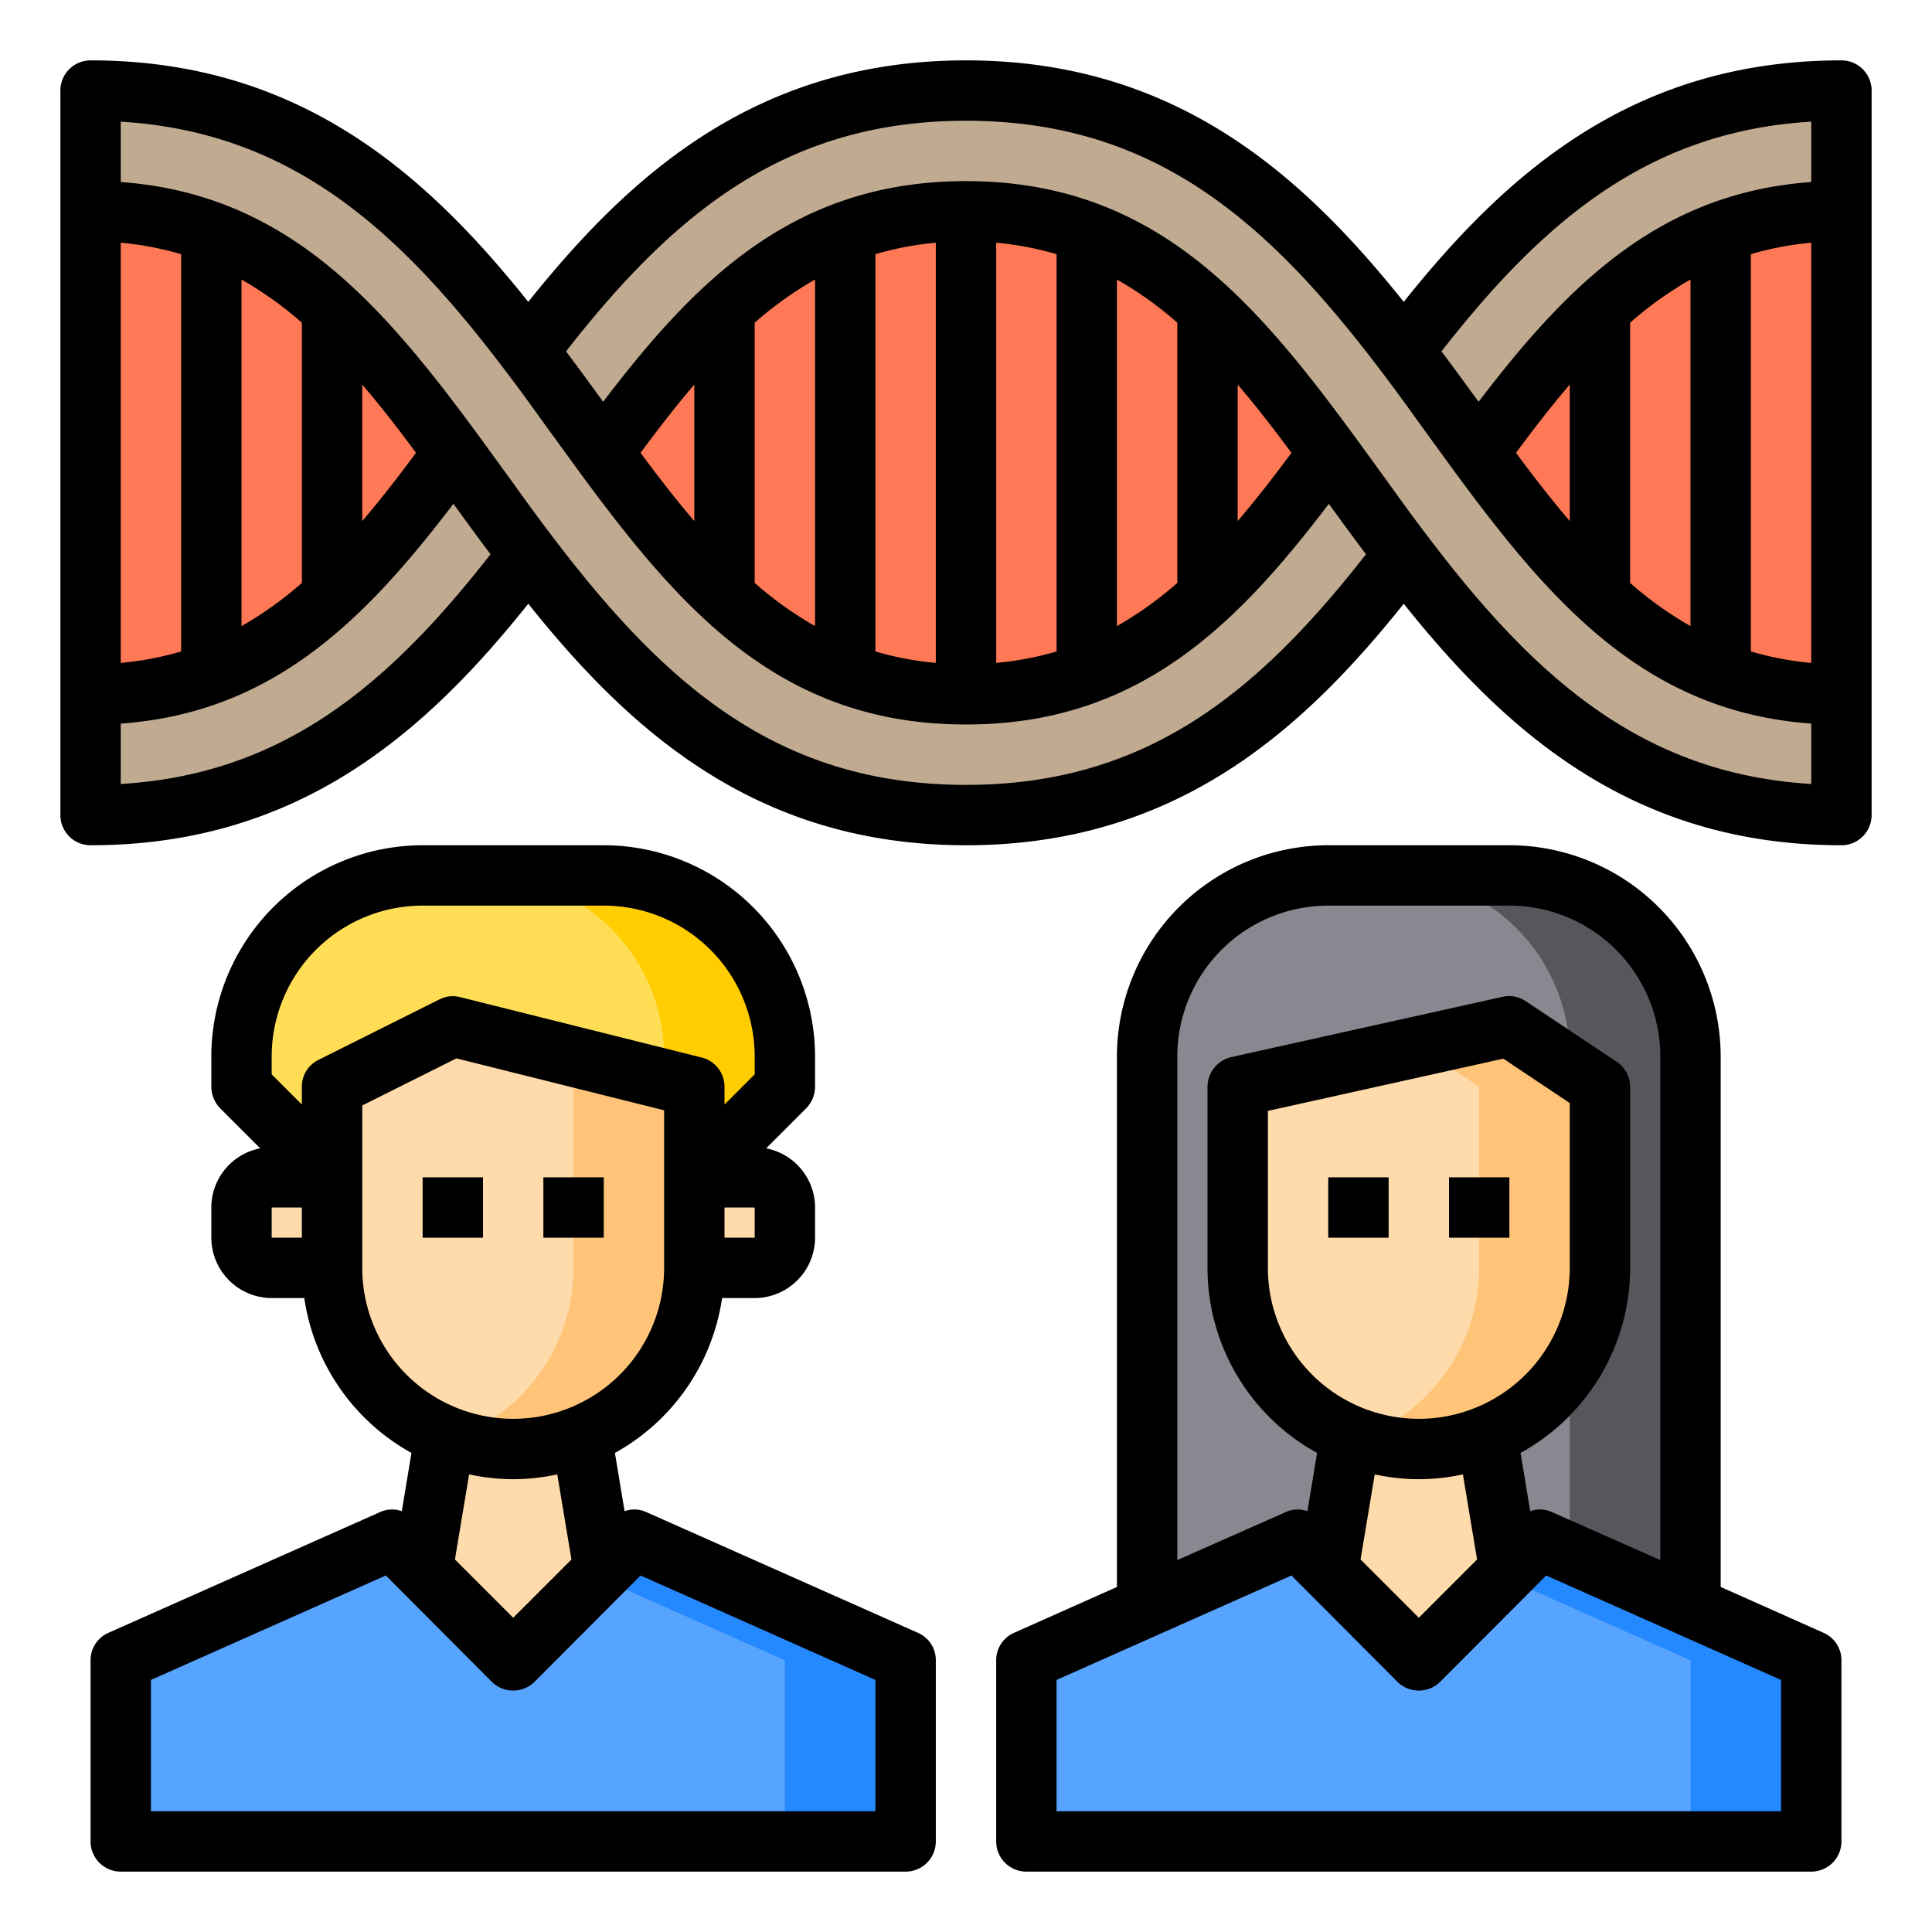 <?xml version="1.0" encoding="UTF-8"?> <svg xmlns="http://www.w3.org/2000/svg" height="512" viewBox="0 0 64 64" width="512"> <g id="Genetic"> <path d="m56 35v18l-.08.19h-17.84l-.08-.19v-18a6 6 0 0 1 6-6h6a6 6 0 0 1 6 6z" fill="#898890"></path> <path d="m56 35v18l-.08.19h-4l.08-.19v-18a6 6 0 0 0 -6-6h4a6 6 0 0 1 6 6z" fill="#57565c"></path> <path d="m61 23a11.324 11.324 0 0 1 -4-.69v-14.62a11.324 11.324 0 0 1 4-.69z" fill="#ff7956"></path> <path d="m57 22.31a11.944 11.944 0 0 1 -4-2.56v-9.5a11.944 11.944 0 0 1 4-2.56z" fill="#ff7956"></path> <path d="m53 19.75a32.644 32.644 0 0 1 -4.03-4.75 32.644 32.644 0 0 1 4.03-4.75z" fill="#ff7956"></path> <path d="m48.12 13.83c-.53-.73-1.06-1.47-1.62-2.2 3.34-4.41 7.41-8.63 14.5-8.63v4a11.324 11.324 0 0 0 -4 .69 11.944 11.944 0 0 0 -4 2.56 32.644 32.644 0 0 0 -4.03 4.75c-.28-.38-.56-.77-.85-1.17z" fill="#c0ab91"></path> <path d="m53 36v6a6 6 0 1 1 -12 0v-6l9-2z" fill="#ffdaaa"></path> <path d="m53 36v6a5.994 5.994 0 0 1 -6 6 5.761 5.761 0 0 1 -2-.35 1.985 1.985 0 0 0 .26-.09 6.009 6.009 0 0 0 3.74-5.56v-6l-2-1.33 3-.67z" fill="#ffc477"></path> <path d="m44.74 47.56a6.024 6.024 0 0 0 4.52 0l.74 4.44-3 3-3-3z" fill="#ffdaaa"></path> <path d="m3 3c7.09 0 11.16 4.22 14.5 8.63.56.73 1.09 1.47 1.62 2.2.29.4.57.79.85 1.17a32.644 32.644 0 0 0 4.03 4.75 11.944 11.944 0 0 0 4 2.56 11.939 11.939 0 0 0 8 0 11.944 11.944 0 0 0 4-2.56 32.644 32.644 0 0 0 4.03-4.75c.28.38.56.77.85 1.17.53.73 1.06 1.47 1.62 2.2-3.34 4.41-7.41 8.63-14.5 8.63s-11.16-4.22-14.5-8.63c-.56-.73-1.09-1.47-1.62-2.2-.29-.4-.57-.79-.85-1.17a32.644 32.644 0 0 0 -4.03-4.75 11.944 11.944 0 0 0 -4-2.56 11.324 11.324 0 0 0 -4-.69z" fill="#c0ab91"></path> <path d="m43 51 4 4 4-4 9 4v6h-26v-6z" fill="#57a4ff"></path> <path d="m60 55v6h-4v-6l-6.23-2.77 1.23-1.23z" fill="#2488ff"></path> <g fill="#ff7956"> <path d="m40 10.25a32.644 32.644 0 0 1 4.03 4.75 32.644 32.644 0 0 1 -4.03 4.75z"></path> <path d="m36 7.69a11.944 11.944 0 0 1 4 2.56v9.5a11.944 11.944 0 0 1 -4 2.56z"></path> <path d="m32 23v-16a11.324 11.324 0 0 1 4 .69v14.62a11.324 11.324 0 0 1 -4 .69z"></path> <path d="m32 23a11.324 11.324 0 0 1 -4-.69v-14.62a11.324 11.324 0 0 1 4-.69z"></path> <path d="m28 22.31a11.944 11.944 0 0 1 -4-2.56v-9.5a11.944 11.944 0 0 1 4-2.56z"></path> </g> <path d="m11 39-3-3v-1a6 6 0 0 1 6-6h6a6 6 0 0 1 6 6v1l-3 3v-3l-8-2-4 2z" fill="#ffde55"></path> <path d="m23 42v-3h2a1 1 0 0 1 1 1v1a1 1 0 0 1 -1 1z" fill="#ffdaaa"></path> <path d="m24 19.75a32.644 32.644 0 0 1 -4.03-4.75 32.644 32.644 0 0 1 4.03-4.75z" fill="#ff7956"></path> <path d="m19.12 13.83c-.53-.73-1.06-1.47-1.62-2.2 3.34-4.41 7.41-8.63 14.5-8.63s11.16 4.22 14.5 8.63c.56.73 1.09 1.47 1.62 2.2.29.4.57.79.85 1.17a32.644 32.644 0 0 0 4.03 4.75 11.944 11.944 0 0 0 4 2.56 11.324 11.324 0 0 0 4 .69v4c-7.09 0-11.16-4.22-14.5-8.63-.56-.73-1.09-1.47-1.62-2.2-.29-.4-.57-.79-.85-1.17a32.644 32.644 0 0 0 -4.03-4.75 11.944 11.944 0 0 0 -4-2.56 11.939 11.939 0 0 0 -8 0 11.944 11.944 0 0 0 -4 2.56 32.644 32.644 0 0 0 -4.03 4.75c-.28-.38-.56-.77-.85-1.17z" fill="#c0ab91"></path> <path d="m14.74 47.56a6.024 6.024 0 0 0 4.52 0l.74 4.44-3 3-3-3z" fill="#ffdaaa"></path> <path d="m23 36v6a6 6 0 1 1 -12 0v-6l4-2z" fill="#ffdaaa"></path> <path d="m7 22.31a11.944 11.944 0 0 0 4-2.56 32.644 32.644 0 0 0 4.03-4.75c.28.38.56.77.85 1.17.53.73 1.06 1.47 1.62 2.2-3.34 4.41-7.41 8.63-14.5 8.63v-4a11.324 11.324 0 0 0 4-.69z" fill="#c0ab91"></path> <path d="m13 51 4 4 4-4 9 4v6h-26v-6z" fill="#57a4ff"></path> <path d="m30 55v6h-4v-6l-6.23-2.77 1.23-1.23z" fill="#2488ff"></path> <path d="m11 10.25a32.644 32.644 0 0 1 4.03 4.75 32.644 32.644 0 0 1 -4.03 4.75z" fill="#ff7956"></path> <path d="m11 10.25v9.5a11.944 11.944 0 0 1 -4 2.56v-14.62a11.944 11.944 0 0 1 4 2.56z" fill="#ff7956"></path> <path d="m8 40a1 1 0 0 1 1-1h2v3h-2a1 1 0 0 1 -1-1z" fill="#ffdaaa"></path> <path d="m7 7.69v14.62a11.324 11.324 0 0 1 -4 .69v-16a11.324 11.324 0 0 1 4 .69z" fill="#ff7956"></path> <path d="m26 35v1l-3 3v-3l-1-.25v-.75a6 6 0 0 0 -6-6h4a6 6 0 0 1 6 6z" fill="#ffcd00"></path> <path d="m23 36v6a5.994 5.994 0 0 1 -6 6 5.761 5.761 0 0 1 -2-.35 1.985 1.985 0 0 0 .26-.09 6.009 6.009 0 0 0 3.74-5.56v-6l-5.33-1.33 1.33-.67z" fill="#ffc477"></path> <path d="m61 2c-6.89 0-11.09 3.73-14.5 8-3.41-4.27-7.61-8-14.5-8s-11.09 3.73-14.5 8c-3.41-4.27-7.61-8-14.5-8a1 1 0 0 0 -1 1v24a1 1 0 0 0 1 1c6.89 0 11.09-3.73 14.5-8 3.41 4.27 7.61 8 14.5 8s11.09-3.73 14.5-8c3.41 4.27 7.61 8 14.5 8a1 1 0 0 0 1-1v-24a1 1 0 0 0 -1-1zm-57 6.04a10.421 10.421 0 0 1 2 .38v13.16a10.421 10.421 0 0 1 -2 .38zm0 17.93v-2c5.05-.36 8.09-3.44 11.02-7.28l.32.44c.3.41.6.82.91 1.23-3.39 4.34-6.88 7.29-12.25 7.61zm4-5.23v-11.48a11.986 11.986 0 0 1 2 1.43v8.62a11.986 11.986 0 0 1 -2 1.43zm4-3.48v-4.52c.6.7 1.19 1.46 1.78 2.26-.59.8-1.18 1.56-1.78 2.26zm20 8.74c-6.2 0-9.96-3.29-13.71-8.24-.46-.6-.9-1.21-1.33-1.81l-1.12-1.54c-3.2-4.35-6.32-7.98-11.84-8.38v-2c5.61.34 9.17 3.53 12.71 8.21.46.6.9 1.21 1.33 1.81l1.12 1.54c3.38 4.6 6.68 8.41 12.84 8.41 5.66 0 8.91-3.22 12.02-7.31l.32.44c.3.41.6.82.91 1.23-3.6 4.61-7.3 7.64-13.25 7.64zm-10.78-11c.59-.8 1.18-1.56 1.78-2.26v4.52c-.6-.7-1.19-1.46-1.78-2.26zm3.78 4.31v-8.62a11.986 11.986 0 0 1 2-1.43v11.48a11.986 11.986 0 0 1 -2-1.43zm4 2.27v-13.16a10.421 10.421 0 0 1 2-.38v13.92a10.421 10.421 0 0 1 -2-.38zm4 .38v-13.92a10.421 10.421 0 0 1 2 .38v13.16a10.421 10.421 0 0 1 -2 .38zm4-1.22v-11.48a11.986 11.986 0 0 1 2 1.43v8.62a11.986 11.986 0 0 1 -2 1.43zm4-3.48v-4.52c.6.7 1.19 1.46 1.78 2.26-.59.8-1.18 1.56-1.78 2.26zm19 8.71c-5.61-.34-9.17-3.53-12.71-8.21-.46-.6-.9-1.21-1.33-1.81l-1.12-1.54c-3.38-4.6-6.68-8.41-12.84-8.41-5.66 0-8.91 3.22-12.02 7.31l-.32-.44c-.3-.41-.6-.82-.91-1.23 3.6-4.61 7.3-7.64 13.25-7.64 6.2 0 9.96 3.29 13.71 8.24.46.6.9 1.21 1.33 1.81l1.12 1.54c3.2 4.35 6.32 7.98 11.84 8.38zm-9.78-10.97c.59-.8 1.18-1.56 1.78-2.26v4.52c-.6-.7-1.19-1.46-1.78-2.26zm3.78 4.31v-8.62a11.986 11.986 0 0 1 2-1.43v11.48a11.986 11.986 0 0 1 -2-1.43zm6 2.65a10.421 10.421 0 0 1 -2-.38v-13.16a10.421 10.421 0 0 1 2-.38zm0-15.93c-5.05.36-8.09 3.44-11.02 7.28l-.32-.44c-.3-.41-.6-.82-.91-1.23 3.39-4.34 6.88-7.29 12.25-7.61z"></path> <path d="m18 39h2v2h-2z"></path> <path d="m14 39h2v2h-2z"></path> <path d="m30.41 54.09-9-4a.949.949 0 0 0 -.72-.03l-.32-1.93a7.023 7.023 0 0 0 3.55-5.13h1.08a2.006 2.006 0 0 0 2-2v-1a2 2 0 0 0 -1.62-1.96l1.33-1.33a1.033 1.033 0 0 0 .29-.71v-1a7.008 7.008 0 0 0 -7-7h-6a7.008 7.008 0 0 0 -7 7v1a1.033 1.033 0 0 0 .29.71l1.33 1.33a2 2 0 0 0 -1.62 1.96v1a2.006 2.006 0 0 0 2 2h1.08a7.023 7.023 0 0 0 3.55 5.13l-.32 1.93a.949.949 0 0 0 -.72.03l-9 4a.987.987 0 0 0 -.59.91v6a1 1 0 0 0 1 1h26a1 1 0 0 0 1-1v-6a.987.987 0 0 0 -.59-.91zm-5.41-13.09h-1v-1h1zm-15 0h-1v-1h1zm0-5v.59l-1-1v-.59a5 5 0 0 1 5-5h6a5 5 0 0 1 5 5v.59l-1 1v-.59a1 1 0 0 0 -.76-.97l-8-2a.972.972 0 0 0 -.69.08l-4 2a.977.977 0 0 0 -.55.89zm2 6v-5.38l3.12-1.56 6.88 1.72v5.22a5 5 0 0 1 -10 0zm6.93 9.66-1.93 1.93-1.93-1.93.47-2.82a6.741 6.741 0 0 0 2.92 0zm10.07 8.34h-24v-4.35l7.78-3.46 3.51 3.52a1.008 1.008 0 0 0 1.42 0l3.51-3.52 7.78 3.46z"></path> <path d="m48 39h2v2h-2z"></path> <path d="m44 39h2v2h-2z"></path> <path d="m60.41 54.09-3.41-1.52v-17.57a7.008 7.008 0 0 0 -7-7h-6a7.008 7.008 0 0 0 -7 7v17.57l-3.41 1.52a.987.987 0 0 0 -.59.91v6a1 1 0 0 0 1 1h26a1 1 0 0 0 1-1v-6a.987.987 0 0 0 -.59-.91zm-21.41-19.09a5 5 0 0 1 5-5h6a5 5 0 0 1 5 5v16.68l-3.59-1.59a.949.949 0 0 0 -.72-.03l-.32-1.93a7 7 0 0 0 3.63-6.13v-6a1 1 0 0 0 -.45-.83l-3-2a.991.991 0 0 0 -.77-.15l-9 2a1.015 1.015 0 0 0 -.78.98v6a7 7 0 0 0 3.63 6.13l-.32 1.93a.949.949 0 0 0 -.72.03l-3.59 1.59zm8 12a5 5 0 0 1 -5-5v-5.2l7.8-1.73 2.2 1.47v5.46a5 5 0 0 1 -5 5zm1.93 4.66-1.93 1.93-1.93-1.93.47-2.82a6.741 6.741 0 0 0 2.92 0zm10.07 8.34h-24v-4.35l7.78-3.46 3.51 3.52a1.008 1.008 0 0 0 1.42 0l3.51-3.52 7.78 3.46z"></path> </g> </svg> 